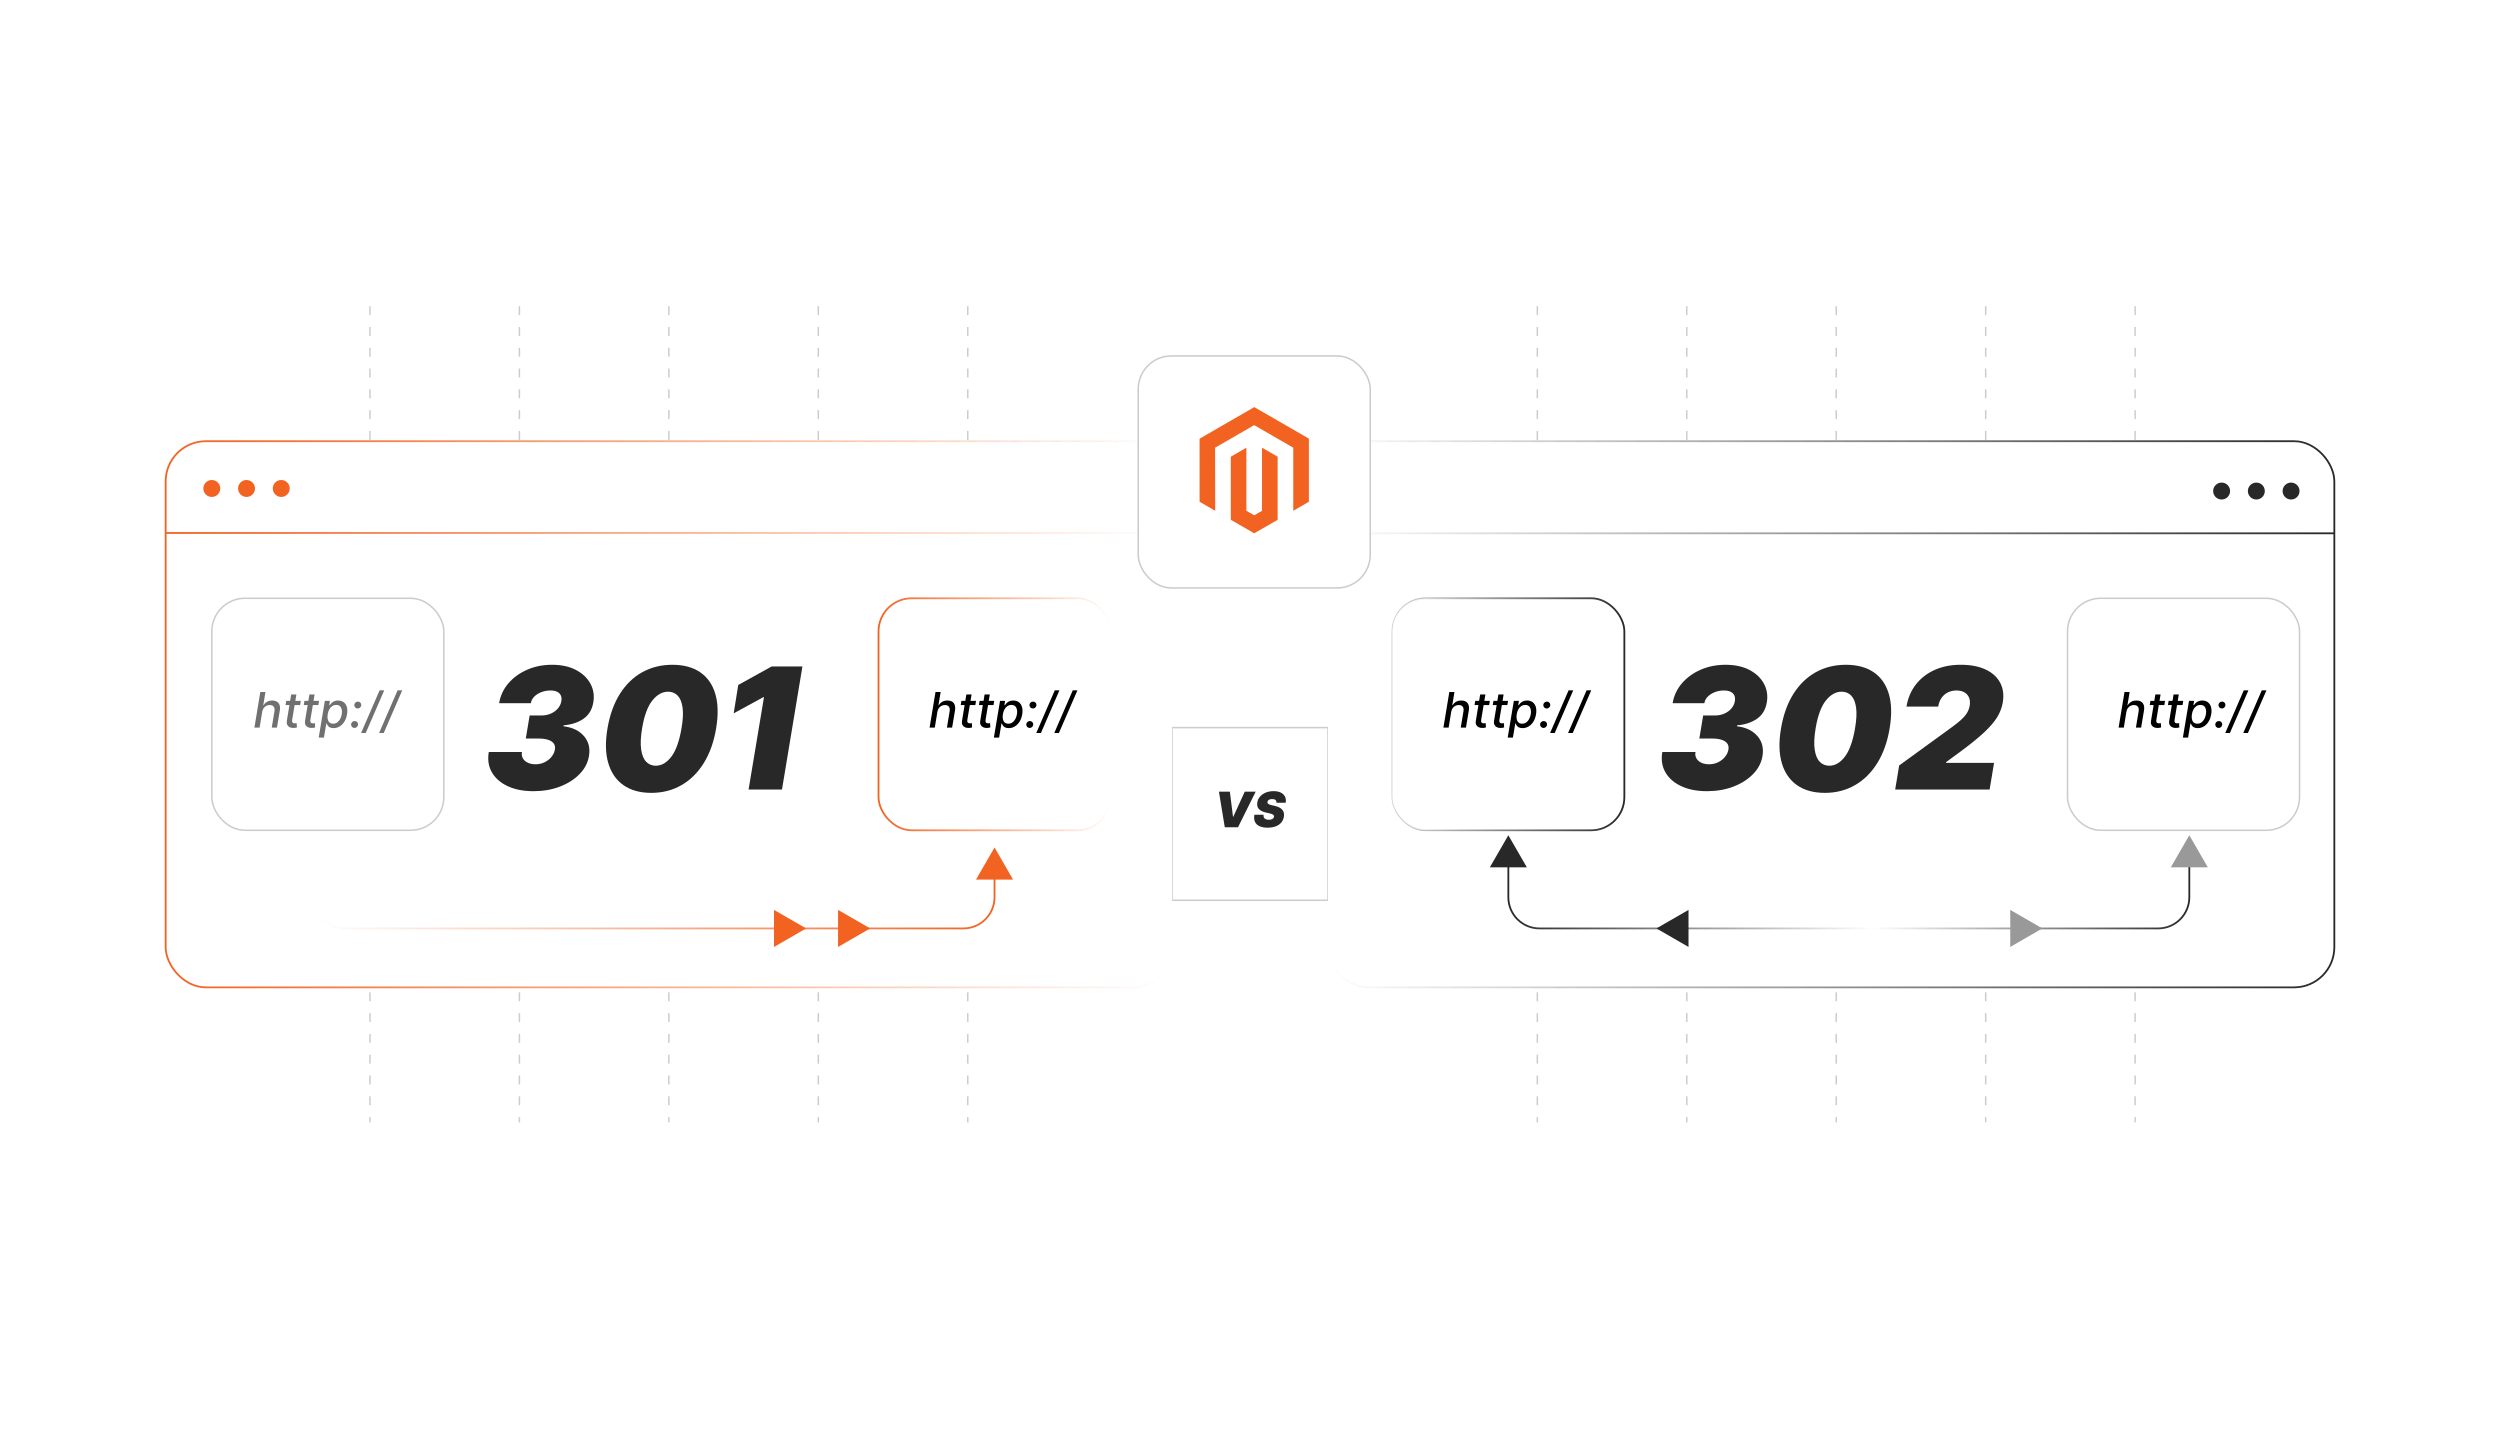 <?xml version="1.0" encoding="UTF-8"?><svg id="b" xmlns="http://www.w3.org/2000/svg" xmlns:xlink="http://www.w3.org/1999/xlink" viewBox="0 0 350 200"><defs><linearGradient id="c" x1="23.065" y1="100" x2="164.216" y2="100" gradientUnits="userSpaceOnUse"><stop offset="0" stop-color="#f26322"/><stop offset=".996" stop-color="#f26322" stop-opacity="0"/></linearGradient><filter id="d" x="16.807" y="55.207" width="154.08" height="89.76" filterUnits="userSpaceOnUse"><feOffset dx="0" dy="0"/><feGaussianBlur result="e" stdDeviation="2.078"/><feFlood flood-color="#969696" flood-opacity=".3"/><feComposite in2="e" operator="in"/><feComposite in="SourceGraphic"/></filter><linearGradient id="f" x1="23.192" y1="74.615" x2="164.089" y2="74.615" xlink:href="#c"/><linearGradient id="g" x1="185.784" y1="100" x2="326.935" y2="100" gradientUnits="userSpaceOnUse"><stop offset="0" stop-color="#282828" stop-opacity="0"/><stop offset="1" stop-color="#282828"/></linearGradient><filter id="h" x="179.527" y="55.207" width="154.08" height="89.76" filterUnits="userSpaceOnUse"><feOffset dx="0" dy="0"/><feGaussianBlur result="i" stdDeviation="2.078"/><feFlood flood-color="#969696" flood-opacity=".3"/><feComposite in2="i" operator="in"/><feComposite in="SourceGraphic"/></filter><linearGradient id="j" x1="185.911" y1="74.664" x2="326.808" y2="74.664" xlink:href="#g"/><filter id="k" x="25.006" y="79.246" width="41.76" height="41.76" filterUnits="userSpaceOnUse"><feOffset dx="0" dy="0"/><feGaussianBlur result="l" stdDeviation="1.425"/><feFlood flood-color="#a8a8a8" flood-opacity=".3"/><feComposite in2="l" operator="in"/><feComposite in="SourceGraphic"/></filter><filter id="m" x="154.606" y="45.166" width="41.76" height="41.76" filterUnits="userSpaceOnUse"><feOffset dx="0" dy="0"/><feGaussianBlur result="n" stdDeviation="1.425"/><feFlood flood-color="#a8a8a8" flood-opacity=".3"/><feComposite in2="n" operator="in"/><feComposite in="SourceGraphic"/></filter><linearGradient id="o" x1="122.866" x2="155.602" xlink:href="#c"/><filter id="p" x="118.126" y="79.246" width="42.24" height="41.76" filterUnits="userSpaceOnUse"><feOffset dx="0" dy="0"/><feGaussianBlur result="q" stdDeviation="1.425"/><feFlood flood-color="#a8a8a8" flood-opacity=".3"/><feComposite in2="q" operator="in"/><feComposite in="SourceGraphic"/></filter><filter id="r" x="190.125" y="79.246" width="41.76" height="41.76" filterUnits="userSpaceOnUse"><feOffset dx="0" dy="0"/><feGaussianBlur result="s" stdDeviation="1.425"/><feFlood flood-color="#a8a8a8" flood-opacity=".3"/><feComposite in2="s" operator="in"/><feComposite in="SourceGraphic"/></filter><linearGradient id="t" x1="194.8" x2="227.536" xlink:href="#g"/><filter id="u" x="190.125" y="79.246" width="42.24" height="41.76" filterUnits="userSpaceOnUse"><feOffset dx="0" dy="0"/><feGaussianBlur result="v" stdDeviation="1.425"/><feFlood flood-color="#a8a8a8" flood-opacity=".3"/><feComposite in2="v" operator="in"/><feComposite in="SourceGraphic"/></filter><filter id="w" x="284.685" y="79.246" width="41.76" height="41.76" filterUnits="userSpaceOnUse"><feOffset dx="0" dy="0"/><feGaussianBlur result="x" stdDeviation="1.425"/><feFlood flood-color="#a8a8a8" flood-opacity=".3"/><feComposite in2="x" operator="in"/><feComposite in="SourceGraphic"/></filter><linearGradient id="y" x1="43.771" y1="124.849" x2="139.361" y2="124.849" gradientUnits="userSpaceOnUse"><stop offset=".004" stop-color="#f26322" stop-opacity="0"/><stop offset="1" stop-color="#f26322"/></linearGradient><linearGradient id="z" x1="211.041" y1="124.849" x2="306.631" y2="124.849" gradientUnits="userSpaceOnUse"><stop offset="0" stop-color="#282828"/><stop offset=".536" stop-color="#282828" stop-opacity="0"/><stop offset="1" stop-color="#282828"/></linearGradient></defs><line x1="30.872" y1="138.09" x2="156.408" y2="138.09" fill="none" stroke="#ccc" stroke-dasharray="1.248 1.663" stroke-miterlimit="10" stroke-width=".208"/><line x1="30.872" y1="119.045" x2="156.408" y2="119.045" fill="none" stroke="#ccc" stroke-dasharray="1.248 1.663" stroke-miterlimit="10" stroke-width=".208"/><line x1="30.872" y1="100" x2="156.408" y2="100" fill="none" stroke="#ccc" stroke-dasharray="1.248 1.663" stroke-miterlimit="10" stroke-width=".208"/><line x1="30.872" y1="80.955" x2="156.408" y2="80.955" fill="none" stroke="#ccc" stroke-dasharray="1.248 1.663" stroke-miterlimit="10" stroke-width=".208"/><line x1="30.872" y1="61.91" x2="156.408" y2="61.91" fill="none" stroke="#ccc" stroke-dasharray="1.248 1.663" stroke-miterlimit="10" stroke-width=".208"/><line x1="135.486" y1="42.865" x2="135.486" y2="157.135" fill="none" stroke="#ccc" stroke-dasharray="1.248 1.663" stroke-miterlimit="10" stroke-width=".208"/><line x1="114.563" y1="42.865" x2="114.563" y2="157.135" fill="none" stroke="#ccc" stroke-dasharray="1.248 1.663" stroke-miterlimit="10" stroke-width=".208"/><line x1="93.64" y1="42.865" x2="93.64" y2="157.135" fill="none" stroke="#ccc" stroke-dasharray="1.248 1.663" stroke-miterlimit="10" stroke-width=".208"/><line x1="72.718" y1="42.865" x2="72.718" y2="157.135" fill="none" stroke="#ccc" stroke-dasharray="1.248 1.663" stroke-miterlimit="10" stroke-width=".208"/><line x1="51.795" y1="42.865" x2="51.795" y2="157.135" fill="none" stroke="#ccc" stroke-dasharray="1.248 1.663" stroke-miterlimit="10" stroke-width=".208"/><line x1="194.304" y1="138.09" x2="319.84" y2="138.09" fill="none" stroke="#ccc" stroke-dasharray="1.248 1.663" stroke-miterlimit="10" stroke-width=".208"/><line x1="194.304" y1="119.045" x2="319.84" y2="119.045" fill="none" stroke="#ccc" stroke-dasharray="1.248 1.663" stroke-miterlimit="10" stroke-width=".208"/><line x1="194.304" y1="100" x2="319.84" y2="100" fill="none" stroke="#ccc" stroke-dasharray="1.248 1.663" stroke-miterlimit="10" stroke-width=".208"/><line x1="194.304" y1="80.955" x2="319.84" y2="80.955" fill="none" stroke="#ccc" stroke-dasharray="1.248 1.663" stroke-miterlimit="10" stroke-width=".208"/><line x1="194.304" y1="61.91" x2="319.84" y2="61.91" fill="none" stroke="#ccc" stroke-dasharray="1.248 1.663" stroke-miterlimit="10" stroke-width=".208"/><line x1="298.917" y1="42.865" x2="298.917" y2="157.135" fill="none" stroke="#ccc" stroke-dasharray="1.248 1.663" stroke-miterlimit="10" stroke-width=".208"/><line x1="277.995" y1="42.865" x2="277.995" y2="157.135" fill="none" stroke="#ccc" stroke-dasharray="1.248 1.663" stroke-miterlimit="10" stroke-width=".208"/><line x1="257.072" y1="42.865" x2="257.072" y2="157.135" fill="none" stroke="#ccc" stroke-dasharray="1.248 1.663" stroke-miterlimit="10" stroke-width=".208"/><line x1="236.149" y1="42.865" x2="236.149" y2="157.135" fill="none" stroke="#ccc" stroke-dasharray="1.248 1.663" stroke-miterlimit="10" stroke-width=".208"/><line x1="215.226" y1="42.865" x2="215.226" y2="157.135" fill="none" stroke="#ccc" stroke-dasharray="1.248 1.663" stroke-miterlimit="10" stroke-width=".208"/><rect x="164.089" y="101.866" width="21.823" height="24.172" fill="#fff" stroke="#ccc" stroke-miterlimit="10" stroke-width=".208"/><rect x="23.192" y="61.769" width="140.896" height="76.462" rx="5.627" ry="5.627" fill="#fff" filter="url(#d)" stroke="url(#c)" stroke-miterlimit="10" stroke-width=".255"/><line x1="23.192" y1="74.615" x2="164.089" y2="74.615" fill="#fff" stroke="url(#f)" stroke-miterlimit="10" stroke-width=".255"/><circle cx="29.653" cy="68.387" r="1.186" fill="#f26322"/><circle cx="34.514" cy="68.387" r="1.186" fill="#f26322"/><circle cx="39.375" cy="68.387" r="1.186" fill="#f26322"/><rect x="185.911" y="61.769" width="140.896" height="76.462" rx="5.627" ry="5.627" fill="#fff" filter="url(#h)" stroke="url(#g)" stroke-miterlimit="10" stroke-width=".255"/><line x1="185.911" y1="74.664" x2="326.808" y2="74.664" fill="#fff" stroke="url(#j)" stroke-miterlimit="10" stroke-width=".255"/><circle cx="311.027" cy="68.747" r="1.186" fill="#282828"/><circle cx="315.888" cy="68.747" r="1.186" fill="#282828"/><circle cx="320.749" cy="68.747" r="1.186" fill="#282828"/><path d="M172.181,110.829l.439,3.518h.039l1.608-3.518h1.53l-2.475,4.989h-1.852l-.819-4.989h1.53Z" fill="#282828"/><path d="M178.7,112.388c.015-.16-.024-.287-.117-.379-.092-.092-.248-.138-.468-.138-.14,0-.256.017-.35.049-.093.033-.165.077-.217.134-.051.058-.083.123-.096.198-.015.058-.014.111.003.159.018.048.051.092.101.13.049.039.115.074.197.105.082.03.18.059.293.083l.391.087c.266.059.489.136.671.231.181.095.323.208.428.338.103.13.173.275.206.435.033.161.033.337.001.526-.056.328-.183.606-.383.833-.199.228-.46.4-.782.519-.321.118-.693.178-1.115.178-.433,0-.799-.065-1.1-.193-.303-.13-.519-.328-.654-.595-.134-.268-.167-.608-.099-1.024h1.287c-.019.152-.003.28.049.385.052.103.136.183.251.236s.259.08.431.08c.146,0,.272-.018.376-.054.103-.035.185-.085.246-.148.06-.064.096-.136.109-.217.013-.074,0-.142-.039-.199-.039-.059-.109-.111-.212-.159-.102-.047-.243-.09-.422-.129l-.477-.107c-.424-.097-.744-.258-.959-.482-.217-.224-.293-.53-.23-.921.052-.318.183-.596.394-.834.21-.238.477-.423.804-.556.325-.132.686-.198,1.083-.198.402,0,.74.067,1.013.202.272.135.468.324.587.567.119.244.151.529.096.857h-1.296Z" fill="#282828"/><path d="M74.689,110.766c-1.402,0-2.605-.234-3.609-.702-1.003-.468-1.742-1.114-2.216-1.938-.474-.825-.618-1.772-.433-2.844h4.643c-.061.331-.018.627.13.888s.377.464.685.609c.309.146.665.219,1.068.219.482,0,.918-.098,1.308-.294.39-.196.71-.451.959-.766.249-.314.402-.644.459-.992.061-.359.002-.652-.177-.879-.18-.228-.446-.396-.799-.505-.353-.109-.768-.164-1.245-.164h-1.851l.538-3.231h1.649c.477,0,.914-.086,1.312-.261.398-.173.729-.413.993-.719s.426-.652.488-1.039c.05-.297.026-.557-.071-.778-.098-.221-.27-.394-.513-.517-.244-.123-.565-.185-.963-.185-.432,0-.847.076-1.245.227-.398.151-.732.362-1.001.631-.27.269-.429.578-.479.925h-4.441c.174-1.054.608-1.985,1.304-2.792s1.572-1.441,2.629-1.901c1.057-.46,2.213-.69,3.47-.69,1.312,0,2.428.241,3.348.723.919.482,1.595,1.122,2.027,1.918.432.796.569,1.665.412,2.608-.169,1.015-.625,1.783-1.371,2.305-.746.521-1.68.83-2.801.925v.135c1.223.14,2.167.589,2.835,1.346.667.757.911,1.688.731,2.792-.151.942-.586,1.786-1.304,2.532s-1.636,1.335-2.755,1.767c-1.119.432-2.356.647-3.713.647Z" fill="#282828"/><path d="M91.175,111.001c-1.57,0-2.868-.36-3.894-1.08-1.026-.721-1.735-1.757-2.128-3.108s-.426-2.973-.101-4.862c.325-1.895.907-3.504,1.746-4.828.838-1.323,1.881-2.33,3.129-3.019,1.248-.69,2.651-1.035,4.21-1.035s2.849.345,3.87,1.035c1.02.69,1.73,1.695,2.128,3.016.398,1.32.44,2.931.126,4.832-.314,1.895-.89,3.519-1.728,4.87-.838,1.352-1.884,2.387-3.137,3.104s-2.66,1.076-4.219,1.076ZM91.815,107.199c.807,0,1.532-.422,2.174-1.266s1.117-2.172,1.426-3.983c.202-1.177.249-2.143.143-2.897-.107-.754-.336-1.312-.69-1.674-.353-.362-.799-.542-1.337-.542-.808,0-1.541.411-2.2,1.232-.659.822-1.137,2.116-1.434,3.882-.202,1.212-.247,2.204-.135,2.978.112.774.348,1.347.707,1.717s.808.555,1.346.555Z" fill="#282828"/><path d="M112.339,93.303l-2.86,17.227h-4.677l2.154-12.92h-.101l-4.139,2.254.639-3.97,4.677-2.591h4.307Z" fill="#282828"/><path d="M238.982,110.766c-1.401,0-2.604-.234-3.608-.702s-1.742-1.114-2.216-1.938c-.475-.825-.619-1.772-.434-2.844h4.644c-.062.331-.019.627.13.888s.377.464.685.609c.309.146.665.219,1.068.219.482,0,.918-.098,1.308-.294s.71-.451.959-.766c.25-.314.402-.644.459-.992.061-.359.003-.652-.177-.879-.18-.228-.446-.396-.799-.505-.353-.109-.769-.164-1.245-.164h-1.851l.538-3.231h1.648c.477,0,.914-.086,1.312-.261.398-.173.729-.413.992-.719s.427-.652.488-1.039c.051-.297.026-.557-.071-.778-.099-.221-.27-.394-.514-.517-.243-.123-.565-.185-.963-.185-.432,0-.847.076-1.245.227-.398.151-.731.362-1.001.631-.269.269-.429.578-.479.925h-4.441c.174-1.054.608-1.985,1.305-2.792.695-.808,1.571-1.441,2.628-1.901,1.058-.46,2.214-.69,3.47-.69,1.312,0,2.429.241,3.348.723.92.482,1.596,1.122,2.027,1.918.432.796.569,1.665.412,2.608-.168,1.015-.625,1.783-1.371,2.305-.745.521-1.679.83-2.801.925v.135c1.223.14,2.167.589,2.835,1.346.667.757.911,1.688.731,2.792-.151.942-.586,1.786-1.304,2.532s-1.636,1.335-2.755,1.767c-1.118.432-2.356.647-3.714.647Z" fill="#282828"/><path d="M255.469,111.001c-1.57,0-2.868-.36-3.894-1.08-1.026-.721-1.735-1.757-2.128-3.108s-.426-2.973-.101-4.862c.325-1.895.906-3.504,1.745-4.828.838-1.323,1.881-2.33,3.129-3.019,1.248-.69,2.651-1.035,4.21-1.035s2.849.345,3.869,1.035c1.02.69,1.73,1.695,2.129,3.016.398,1.32.44,2.931.126,4.832-.315,1.895-.891,3.519-1.728,4.87-.839,1.352-1.885,2.387-3.138,3.104-1.254.718-2.659,1.076-4.219,1.076ZM256.108,107.199c.808,0,1.532-.422,2.174-1.266.643-.844,1.118-2.172,1.426-3.983.202-1.177.25-2.143.144-2.897s-.337-1.312-.69-1.674c-.353-.362-.8-.542-1.338-.542-.808,0-1.541.411-2.199,1.232-.659.822-1.138,2.116-1.435,3.882-.202,1.212-.247,2.204-.135,2.978.112.774.348,1.347.707,1.717.358.37.808.555,1.346.555Z" fill="#282828"/><path d="M265.327,110.53l.555-3.364,7.318-5.316c.488-.353.91-.685,1.266-.997.356-.311.644-.632.862-.963s.362-.698.43-1.102c.072-.443.04-.823-.097-1.14-.138-.317-.358-.56-.661-.728-.303-.169-.667-.252-1.093-.252-.433,0-.827.087-1.187.261-.358.174-.657.429-.895.766s-.398.746-.476,1.228h-4.441c.202-1.211.649-2.254,1.342-3.129.692-.875,1.573-1.547,2.642-2.019s2.269-.707,3.604-.707c1.379,0,2.54.22,3.482.66.941.44,1.624,1.059,2.048,1.855.423.796.542,1.73.357,2.801-.112.662-.36,1.318-.744,1.968-.385.651-.998,1.373-1.843,2.167-.844.793-2.012,1.736-3.503,2.83l-1.834,1.346-.017.102h6.729l-.623,3.734h-13.223Z" fill="#282828"/><rect x="29.653" y="83.759" width="32.482" height="32.482" rx="4.641" ry="4.641" fill="#fff" filter="url(#k)" stroke="#ccc" stroke-miterlimit="10" stroke-width=".218"/><rect x="159.351" y="49.832" width="32.482" height="32.482" rx="4.641" ry="4.641" fill="#fff" filter="url(#m)" stroke="#ccc" stroke-miterlimit="10" stroke-width=".218"/><path d="M36.711,99.644l-.366,2.222h-.729l.829-4.99h.719l-.307,1.856h.046c.119-.203.278-.363.478-.481s.448-.177.742-.177c.255,0,.47.053.644.158.175.106.298.263.371.472s.083.469.033.781l-.399,2.38h-.729l.382-2.292c.044-.274.007-.488-.109-.64-.117-.152-.3-.228-.548-.228-.172,0-.332.037-.48.11s-.272.18-.373.32c-.101.141-.169.31-.205.508Z" fill="#707070"/><path d="M42.115,98.124l-.095.585h-2.044l.095-.585h2.044ZM40.765,97.228h.729l-.59,3.54c-.022.141-.019.247.012.318.031.07.079.118.143.143.065.025.136.039.216.039.059,0,.109-.005.153-.013.044-.009.079-.015.105-.019l.037.602c-.047.017-.112.033-.194.05-.082.018-.182.026-.298.028-.192.003-.364-.031-.518-.102-.153-.071-.268-.182-.345-.331-.076-.149-.096-.337-.059-.563l.609-3.691Z" fill="#707070"/><path d="M44.666,98.124l-.095.585h-2.044l.095-.585h2.044ZM43.316,97.228h.729l-.59,3.54c-.022.141-.019.247.012.318.031.07.079.118.143.143.065.025.136.039.216.039.059,0,.109-.005.153-.013.044-.009.079-.015.105-.019l.037.602c-.047.017-.112.033-.194.05-.082.018-.182.026-.298.028-.192.003-.364-.031-.518-.102-.153-.071-.268-.182-.345-.331-.076-.149-.096-.337-.059-.563l.609-3.691Z" fill="#707070"/><path d="M44.615,103.269l.863-5.146h.711l-.1.606h.061c.053-.078.128-.168.224-.271.096-.102.222-.192.377-.269.156-.077.35-.116.583-.116.302,0,.558.076.769.229s.36.373.448.66c.088.288.1.634.033,1.038-.066.404-.191.751-.375,1.039-.184.289-.406.511-.666.666-.261.154-.542.232-.844.232-.227,0-.407-.038-.538-.115-.132-.076-.229-.165-.292-.268-.064-.102-.11-.193-.141-.273h-.046l-.332,1.986h-.733ZM45.879,99.995c-.043.263-.043.494,0,.692.042.198.127.353.254.464.127.11.296.167.506.167.217,0,.408-.059.572-.174.164-.117.3-.275.408-.475s.184-.425.228-.675c.039-.247.038-.469-.004-.665-.042-.197-.126-.352-.252-.465-.127-.114-.3-.171-.519-.171-.211,0-.399.055-.564.164-.165.109-.301.261-.407.456-.106.195-.181.422-.223.682Z" fill="#707070"/><path d="M49.626,101.912c-.136,0-.249-.047-.34-.141s-.135-.21-.135-.346c.003-.135.055-.248.155-.34.1-.092.216-.138.35-.138s.247.047.341.141c.094.095.137.206.129.337-.003.09-.028.173-.076.246-.047.074-.107.133-.182.176-.074.043-.154.065-.242.065ZM50.077,99.189c-.136,0-.249-.047-.34-.143-.09-.095-.135-.209-.135-.345.003-.135.055-.248.155-.34.1-.092.216-.138.35-.138s.247.047.34.142.137.206.13.336c-.003.091-.028.174-.076.248-.047.074-.108.132-.183.175s-.155.065-.241.065Z" fill="#707070"/><path d="M53.795,96.643l-2.592,5.974h-.651l2.592-5.974h.651Z" fill="#707070"/><path d="M56.316,96.643l-2.592,5.974h-.651l2.592-5.974h.651Z" fill="#707070"/><rect x="122.993" y="83.759" width="32.482" height="32.482" rx="4.641" ry="4.641" fill="#fff" filter="url(#p)" stroke="url(#o)" stroke-miterlimit="10" stroke-width=".255"/><path d="M131.237,99.644l-.366,2.222h-.729l.829-4.99h.719l-.307,1.856h.046c.119-.203.278-.363.478-.481s.448-.177.742-.177c.255,0,.47.053.644.158.175.106.298.263.371.472s.083.469.033.781l-.399,2.38h-.729l.382-2.292c.044-.274.007-.488-.109-.64-.117-.152-.3-.228-.548-.228-.172,0-.332.037-.48.11s-.272.18-.373.32c-.101.141-.169.31-.205.508Z"/><path d="M136.641,98.124l-.095.585h-2.044l.095-.585h2.044ZM135.291,97.228h.729l-.59,3.54c-.022.141-.019.247.012.318.031.07.079.118.143.143.065.025.136.039.216.039.059,0,.109-.005.153-.013.044-.009.079-.015.105-.019l.037.602c-.047.017-.112.033-.194.05-.082.018-.182.026-.298.028-.192.003-.364-.031-.518-.102-.153-.071-.268-.182-.345-.331-.076-.149-.096-.337-.059-.563l.609-3.691Z"/><path d="M139.191,98.124l-.095.585h-2.044l.095-.585h2.044ZM137.842,97.228h.729l-.59,3.54c-.022.141-.019.247.012.318.031.07.079.118.143.143.065.025.136.039.216.039.059,0,.109-.005.153-.013.044-.009.079-.015.105-.019l.037.602c-.047.017-.112.033-.194.05-.082.018-.182.026-.298.028-.192.003-.364-.031-.518-.102-.153-.071-.268-.182-.345-.331-.076-.149-.096-.337-.059-.563l.609-3.691Z"/><path d="M139.141,103.269l.863-5.146h.711l-.1.606h.061c.053-.078.128-.168.224-.271.096-.102.222-.192.377-.269.156-.077.35-.116.583-.116.302,0,.558.076.769.229s.36.373.448.66c.088.288.1.634.033,1.038-.066.404-.191.751-.375,1.039-.184.289-.406.511-.666.666-.261.154-.542.232-.844.232-.227,0-.407-.038-.538-.115-.132-.076-.229-.165-.292-.268-.064-.102-.11-.193-.141-.273h-.046l-.332,1.986h-.733ZM140.405,99.995c-.043.263-.043.494,0,.692.042.198.127.353.254.464.127.11.296.167.506.167.217,0,.408-.059.572-.174.164-.117.3-.275.408-.475s.184-.425.228-.675c.039-.247.038-.469-.004-.665-.042-.197-.126-.352-.252-.465-.127-.114-.3-.171-.519-.171-.211,0-.399.055-.564.164-.165.109-.301.261-.407.456-.106.195-.181.422-.223.682Z"/><path d="M144.152,101.912c-.136,0-.249-.047-.34-.141s-.135-.21-.135-.346c.003-.135.055-.248.155-.34.1-.092.216-.138.35-.138s.247.047.341.141c.094.095.137.206.129.337-.003.09-.028.173-.076.246-.047.074-.107.133-.182.176-.074.043-.154.065-.242.065ZM144.602,99.189c-.136,0-.249-.047-.34-.143-.09-.095-.135-.209-.135-.345.003-.135.055-.248.155-.34.1-.092.216-.138.35-.138s.247.047.34.142.137.206.13.336c-.003.091-.028.174-.076.248-.047.074-.108.132-.183.175s-.155.065-.241.065Z"/><path d="M148.321,96.643l-2.592,5.974h-.651l2.592-5.974h.651Z"/><path d="M150.842,96.643l-2.592,5.974h-.651l2.592-5.974h.651Z"/><rect x="194.927" y="83.759" width="32.482" height="32.482" rx="4.641" ry="4.641" fill="#fff" filter="url(#r)" stroke="#ccc" stroke-miterlimit="10" stroke-width=".218"/><rect x="194.927" y="83.759" width="32.482" height="32.482" rx="4.641" ry="4.641" fill="#fff" filter="url(#u)" stroke="url(#t)" stroke-miterlimit="10" stroke-width=".255"/><path d="M203.172,99.644l-.365,2.222h-.729l.828-4.99h.719l-.308,1.856h.047c.118-.203.278-.363.478-.481.201-.118.448-.177.742-.177.255,0,.47.053.644.158.174.106.298.263.37.472s.083.469.033.781l-.4,2.38h-.729l.383-2.292c.044-.274.008-.488-.109-.64s-.3-.228-.548-.228c-.173,0-.333.037-.48.11s-.273.18-.373.32-.169.31-.204.508Z"/><path d="M208.576,98.124l-.096.585h-2.044l.095-.585h2.045ZM207.226,97.228h.729l-.589,3.54c-.023.141-.019.247.012.318.031.07.078.118.143.143.065.025.136.039.216.039.059,0,.109-.005.153-.013.044-.009.079-.015.104-.019l.037.602c-.048.017-.112.033-.194.05-.082.018-.181.026-.298.028-.191.003-.364-.031-.518-.102-.154-.071-.269-.182-.345-.331-.077-.149-.097-.337-.059-.563l.608-3.691Z"/><path d="M211.127,98.124l-.096.585h-2.044l.095-.585h2.045ZM209.776,97.228h.729l-.589,3.54c-.023.141-.019.247.012.318.031.07.078.118.143.143.065.025.136.039.216.039.059,0,.109-.005.153-.013.044-.009.079-.015.104-.019l.037.602c-.048.017-.112.033-.194.05-.082.018-.181.026-.298.028-.191.003-.364-.031-.518-.102-.154-.071-.269-.182-.345-.331-.077-.149-.097-.337-.059-.563l.608-3.691Z"/><path d="M211.075,103.269l.862-5.146h.712l-.101.606h.061c.054-.078.128-.168.224-.271.097-.102.222-.192.378-.269s.35-.116.582-.116c.303,0,.559.076.769.229.211.153.36.373.449.66.088.288.099.634.032,1.038s-.191.751-.375,1.039c-.184.289-.405.511-.666.666-.261.154-.542.232-.845.232-.228,0-.406-.038-.538-.115-.132-.076-.23-.165-.293-.268-.062-.102-.11-.193-.141-.273h-.047l-.331,1.986h-.733ZM212.34,99.995c-.042.263-.042.494,0,.692s.127.353.255.464c.127.11.296.167.505.167.218,0,.409-.059.573-.174.164-.117.3-.275.407-.475.108-.2.185-.425.229-.675.039-.247.037-.469-.004-.665-.041-.197-.125-.352-.252-.465s-.3-.171-.519-.171c-.211,0-.398.055-.564.164s-.301.261-.407.456-.181.422-.223.682Z"/><path d="M216.087,101.912c-.137,0-.25-.047-.34-.141s-.136-.21-.136-.346c.004-.135.056-.248.155-.34.1-.092.217-.138.35-.138s.247.047.341.141c.095.095.138.206.129.337-.003.09-.028.173-.075.246-.047.074-.107.133-.182.176-.073.043-.154.065-.242.065ZM216.538,99.189c-.137,0-.25-.047-.341-.143-.09-.095-.135-.209-.135-.345.003-.135.055-.248.154-.34.101-.092.217-.138.35-.138.134,0,.247.047.34.142.094.094.138.206.131.336-.003.091-.028.174-.075.248-.048.074-.108.132-.183.175-.075.043-.155.065-.241.065Z"/><path d="M220.255,96.643l-2.592,5.974h-.65l2.592-5.974h.65Z"/><path d="M222.776,96.643l-2.592,5.974h-.65l2.592-5.974h.65Z"/><rect x="289.453" y="83.759" width="32.482" height="32.482" rx="4.641" ry="4.641" fill="#fff" filter="url(#w)" stroke="#ccc" stroke-miterlimit="10" stroke-width=".218"/><path d="M297.697,99.644l-.365,2.222h-.729l.828-4.99h.719l-.308,1.856h.047c.118-.203.278-.363.478-.481.201-.118.448-.177.742-.177.255,0,.47.053.644.158.174.106.298.263.37.472s.083.469.033.781l-.4,2.38h-.729l.383-2.292c.044-.274.008-.488-.109-.64s-.3-.228-.548-.228c-.173,0-.333.037-.48.11s-.273.18-.373.32-.169.31-.204.508Z"/><path d="M303.102,98.124l-.096.585h-2.044l.095-.585h2.045ZM301.751,97.228h.729l-.589,3.54c-.023.141-.019.247.012.318.031.07.078.118.143.143.065.025.136.039.216.039.059,0,.109-.005.153-.013.044-.009.079-.015.104-.019l.037.602c-.048.017-.112.033-.194.05-.082.018-.181.026-.298.028-.191.003-.364-.031-.518-.102-.154-.071-.269-.182-.345-.331-.077-.149-.097-.337-.059-.563l.608-3.691Z"/><path d="M305.652,98.124l-.096.585h-2.044l.095-.585h2.045ZM304.302,97.228h.729l-.589,3.54c-.023.141-.019.247.012.318.031.07.078.118.143.143.065.025.136.039.216.039.059,0,.109-.005.153-.013.044-.009.079-.015.104-.019l.037.602c-.048.017-.112.033-.194.05-.082.018-.181.026-.298.028-.191.003-.364-.031-.518-.102-.154-.071-.269-.182-.345-.331-.077-.149-.097-.337-.059-.563l.608-3.691Z"/><path d="M305.601,103.269l.862-5.146h.712l-.101.606h.061c.054-.078.128-.168.224-.271.097-.102.222-.192.378-.269s.35-.116.582-.116c.303,0,.559.076.769.229.211.153.36.373.449.66.088.288.099.634.032,1.038s-.191.751-.375,1.039c-.184.289-.405.511-.666.666-.261.154-.542.232-.845.232-.228,0-.406-.038-.538-.115-.132-.076-.23-.165-.293-.268-.062-.102-.11-.193-.141-.273h-.047l-.331,1.986h-.733ZM306.865,99.995c-.042.263-.042.494,0,.692s.127.353.255.464c.127.11.296.167.505.167.218,0,.409-.059.573-.174.164-.117.3-.275.407-.475.108-.2.185-.425.229-.675.039-.247.037-.469-.004-.665-.041-.197-.125-.352-.252-.465s-.3-.171-.519-.171c-.211,0-.398.055-.564.164s-.301.261-.407.456-.181.422-.223.682Z"/><path d="M310.612,101.912c-.137,0-.25-.047-.34-.141s-.136-.21-.136-.346c.004-.135.056-.248.155-.34.1-.092.217-.138.35-.138s.247.047.341.141c.095.095.138.206.129.337-.003.09-.028.173-.075.246-.047.074-.107.133-.182.176-.073.043-.154.065-.242.065ZM311.063,99.189c-.137,0-.25-.047-.341-.143-.09-.095-.135-.209-.135-.345.003-.135.055-.248.154-.34.101-.092.217-.138.35-.138.134,0,.247.047.34.142.094.094.138.206.131.336-.003.091-.028.174-.075.248-.048.074-.108.132-.183.175-.075.043-.155.065-.241.065Z"/><path d="M314.78,96.643l-2.592,5.974h-.65l2.592-5.974h.65Z"/><path d="M317.302,96.643l-2.592,5.974h-.65l2.592-5.974h.65Z"/><path d="M43.899,119.592v6.026c0,2.408,1.952,4.361,4.361,4.361h86.614c2.408,0,4.361-1.952,4.361-4.361v-6.026" fill="none" stroke="url(#y)" stroke-miterlimit="10" stroke-width=".255"/><polygon points="121.82 129.979 117.326 127.384 117.326 132.574 121.82 129.979" fill="#f26322"/><polygon points="139.234 118.647 136.639 123.141 141.829 123.141 139.234 118.647" fill="#f26322"/><polygon points="112.855 129.979 108.361 127.384 108.361 132.574 112.855 129.979" fill="#f26322"/><path d="M211.168,119.592v6.026c0,2.408,1.952,4.361,4.361,4.361h86.614c2.408,0,4.361-1.952,4.361-4.361v-6.026" fill="none" stroke="url(#z)" stroke-miterlimit="10" stroke-width=".255"/><polygon points="285.929 129.979 281.434 127.384 281.434 132.573 285.929 129.979" fill="#999"/><polygon points="231.898 129.979 236.393 132.573 236.393 127.384 231.898 129.979" fill="#282828"/><polygon points="211.168 116.935 208.573 121.429 213.763 121.429 211.168 116.935" fill="#282828"/><polygon points="306.503 116.935 303.909 121.429 309.098 121.429 306.503 116.935" fill="#999"/><polygon points="175.6 56.995 167.941 61.416 167.941 70.246 170.128 71.51 170.112 62.678 175.584 59.519 181.057 62.678 181.057 71.506 183.243 70.246 183.243 61.408 175.6 56.995" fill="#f26322"/><polygon points="176.684 71.507 175.592 72.142 174.494 71.513 174.494 62.678 172.31 63.94 172.314 72.771 175.59 74.664 178.87 72.771 178.87 63.94 176.684 62.678 176.684 71.507" fill="#f26322"/></svg>